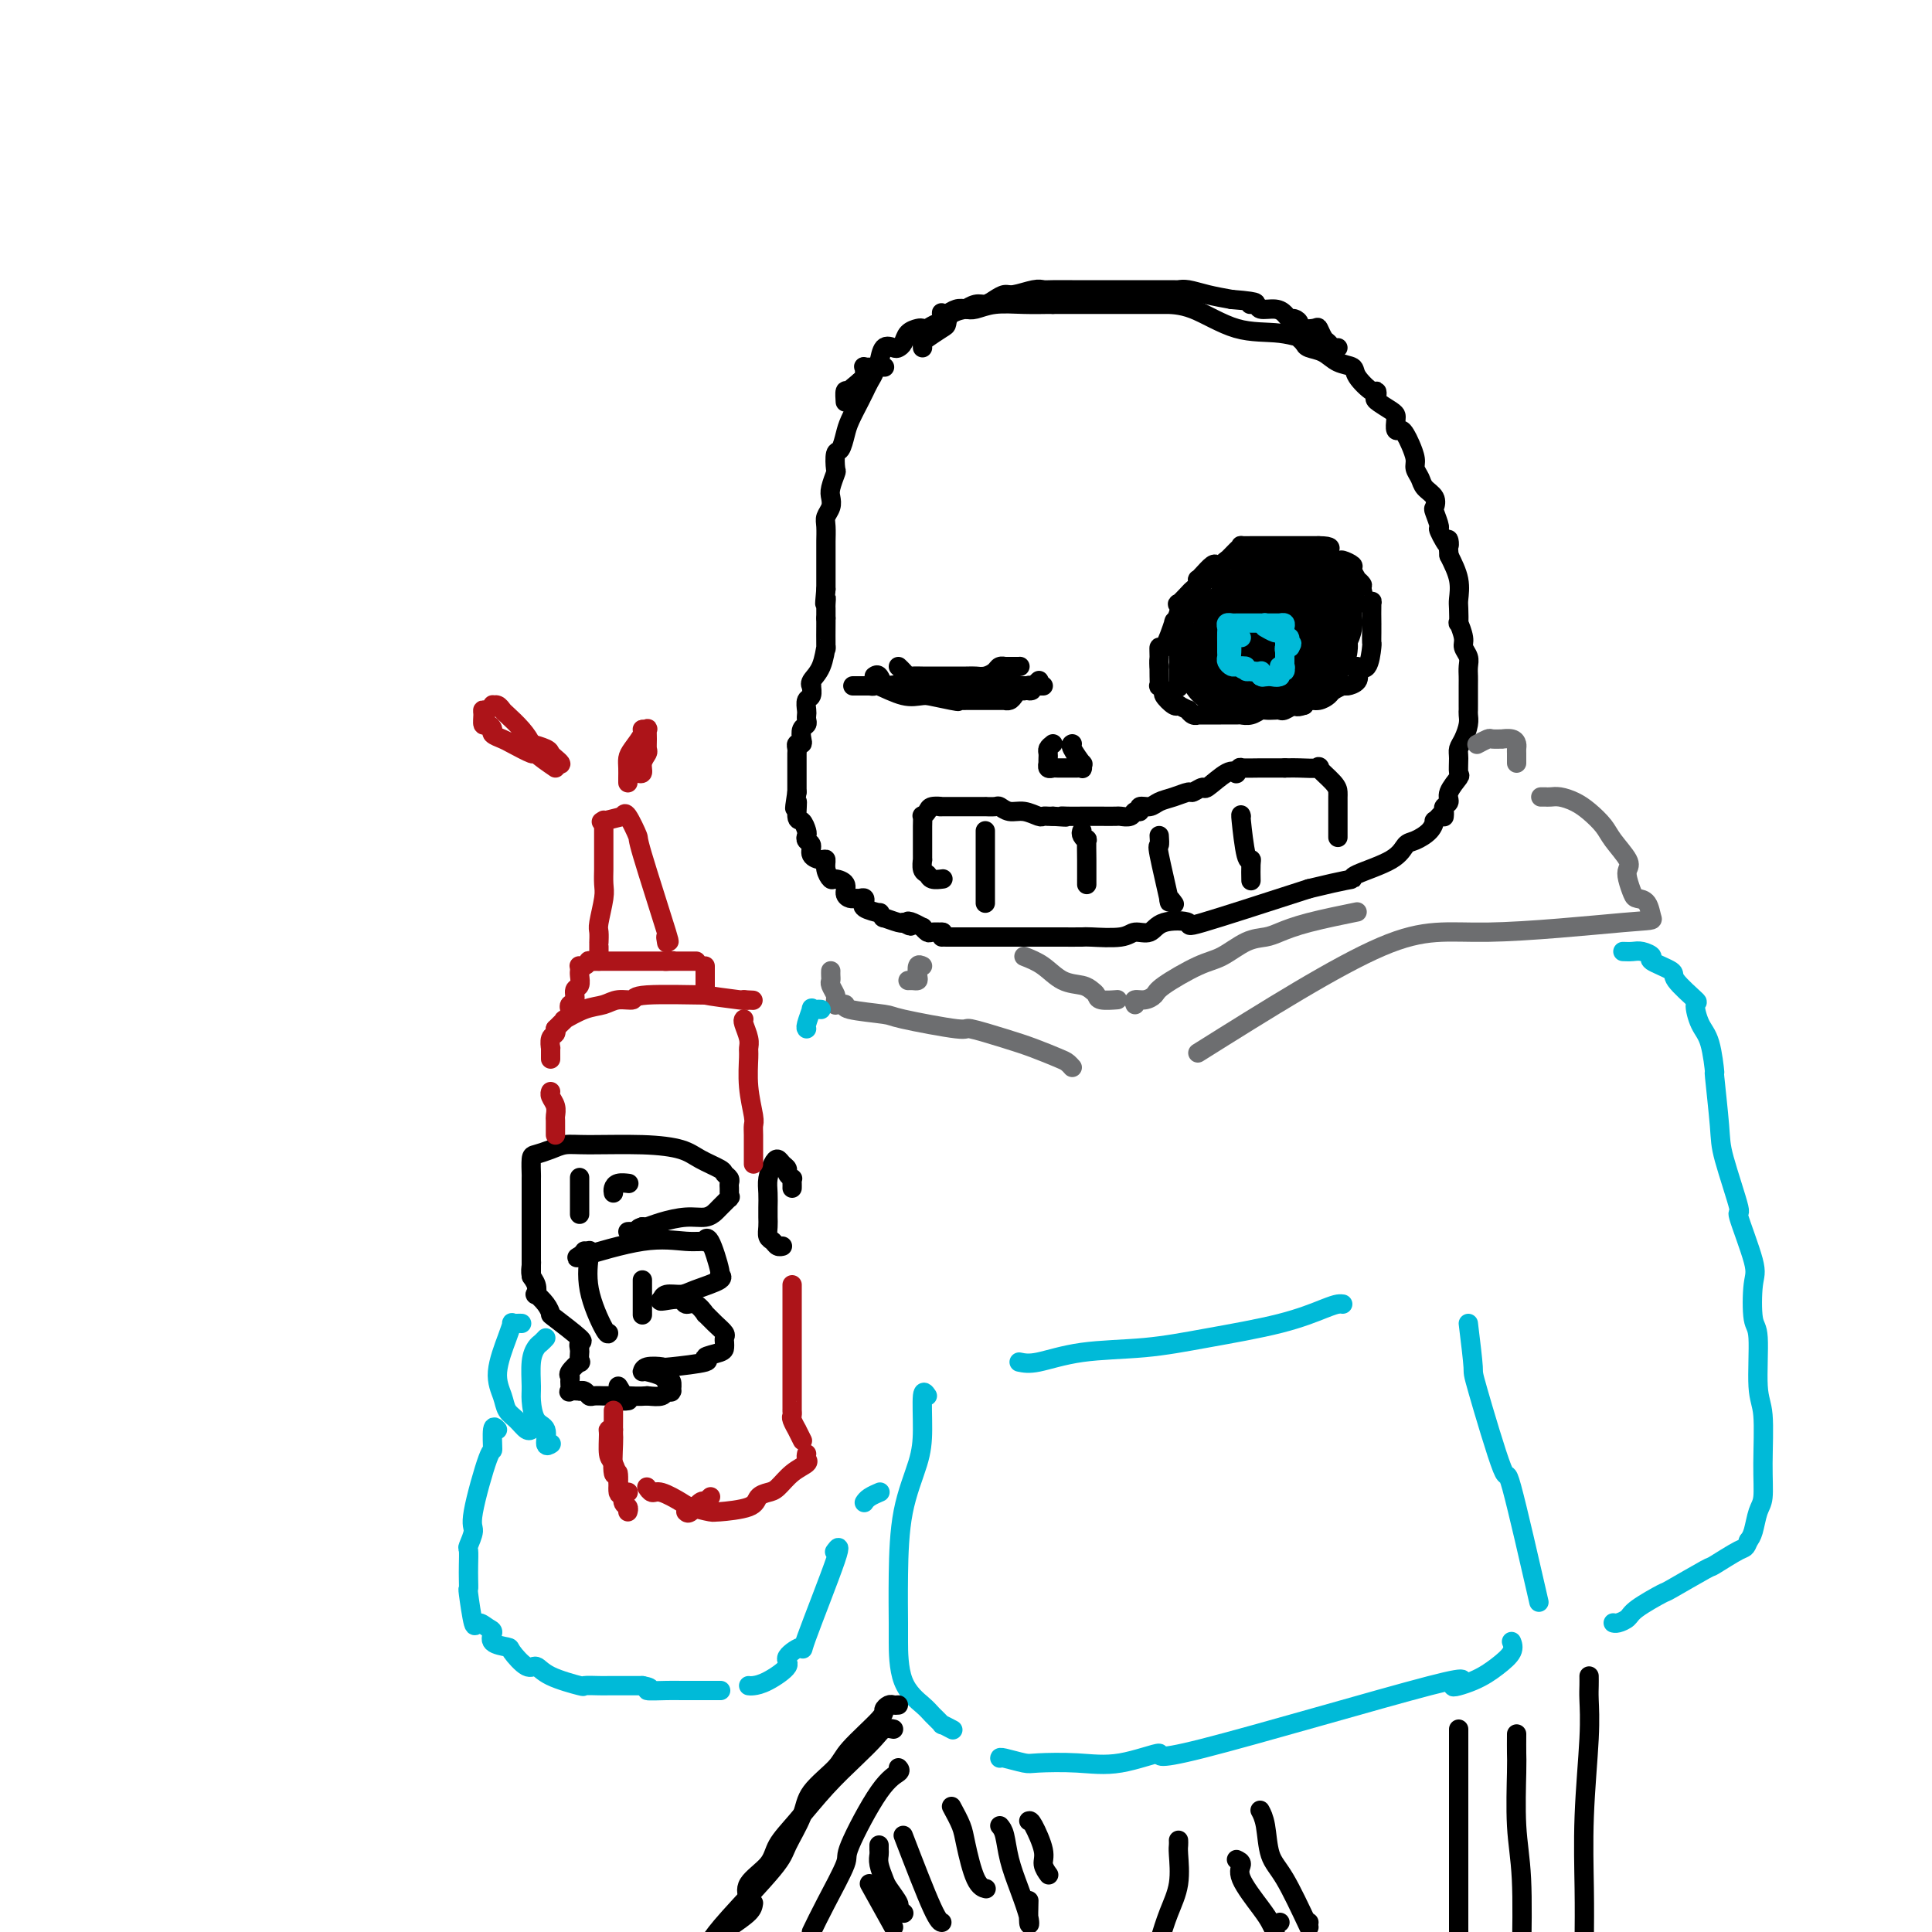 <svg viewBox='0 0 400 400' version='1.1' xmlns='http://www.w3.org/2000/svg' xmlns:xlink='http://www.w3.org/1999/xlink'><g fill='none' stroke='rgb(0,0,0)' stroke-width='4' stroke-linecap='round' stroke-linejoin='round'><path d='M183,76c0.122,0.001 0.244,0.003 0,0c-0.244,-0.003 -0.853,-0.009 -1,0c-0.147,0.009 0.167,0.035 0,0c-0.167,-0.035 -0.815,-0.130 -1,0c-0.185,0.130 0.092,0.484 0,1c-0.092,0.516 -0.553,1.195 -1,2c-0.447,0.805 -0.879,1.737 -1,2c-0.121,0.263 0.070,-0.143 0,0c-0.070,0.143 -0.401,0.834 -1,2c-0.599,1.166 -1.467,2.807 -2,4c-0.533,1.193 -0.730,1.939 -1,3c-0.270,1.061 -0.612,2.438 -1,3c-0.388,0.562 -0.822,0.311 -1,1c-0.178,0.689 -0.099,2.320 0,3c0.099,0.680 0.219,0.409 0,1c-0.219,0.591 -0.777,2.044 -1,3c-0.223,0.956 -0.112,1.416 0,2c0.112,0.584 0.226,1.293 0,2c-0.226,0.707 -0.793,1.412 -1,2c-0.207,0.588 -0.056,1.061 0,2c0.056,0.939 0.015,2.346 0,3c-0.015,0.654 -0.004,0.555 0,1c0.004,0.445 0.001,1.432 0,2c-0.001,0.568 -0.000,0.715 0,1c0.000,0.285 0.000,0.706 0,1c-0.000,0.294 -0.000,0.460 0,1c0.000,0.540 0.000,1.453 0,2c-0.000,0.547 -0.000,0.728 0,1c0.000,0.272 0.000,0.636 0,1'/><path d='M171,122c-0.464,4.892 -0.124,2.621 0,2c0.124,-0.621 0.033,0.408 0,1c-0.033,0.592 -0.009,0.746 0,1c0.009,0.254 0.002,0.607 0,1c-0.002,0.393 -0.001,0.827 0,1c0.001,0.173 0.000,0.087 0,0'/><path d='M171,128c-0.001,0.582 -0.002,1.163 0,1c0.002,-0.163 0.007,-1.071 0,0c-0.007,1.071 -0.026,4.119 0,5c0.026,0.881 0.098,-0.407 0,0c-0.098,0.407 -0.365,2.508 -1,4c-0.635,1.492 -1.638,2.373 -2,3c-0.362,0.627 -0.083,0.998 0,1c0.083,0.002 -0.030,-0.364 0,0c0.030,0.364 0.204,1.460 0,2c-0.204,0.540 -0.786,0.526 -1,1c-0.214,0.474 -0.061,1.435 0,2c0.061,0.565 0.030,0.732 0,1c-0.030,0.268 -0.060,0.636 0,1c0.060,0.364 0.208,0.724 0,1c-0.208,0.276 -0.774,0.469 -1,1c-0.226,0.531 -0.113,1.399 0,2c0.113,0.601 0.226,0.935 0,1c-0.226,0.065 -0.793,-0.138 -1,0c-0.207,0.138 -0.056,0.617 0,1c0.056,0.383 0.015,0.669 0,1c-0.015,0.331 -0.004,0.708 0,1c0.004,0.292 0.001,0.501 0,1c-0.001,0.499 -0.000,1.288 0,2c0.000,0.712 0.000,1.346 0,2c-0.000,0.654 -0.000,1.327 0,2'/><path d='M165,164c-0.916,5.849 -0.207,2.470 0,2c0.207,-0.470 -0.089,1.968 0,3c0.089,1.032 0.564,0.657 1,1c0.436,0.343 0.833,1.405 1,2c0.167,0.595 0.104,0.724 0,1c-0.104,0.276 -0.248,0.699 0,1c0.248,0.301 0.889,0.478 1,1c0.111,0.522 -0.307,1.387 0,2c0.307,0.613 1.338,0.973 2,1c0.662,0.027 0.956,-0.278 1,0c0.044,0.278 -0.161,1.139 0,2c0.161,0.861 0.687,1.723 1,2c0.313,0.277 0.413,-0.031 1,0c0.587,0.031 1.663,0.401 2,1c0.337,0.599 -0.063,1.427 0,2c0.063,0.573 0.591,0.889 1,1c0.409,0.111 0.699,0.015 1,0c0.301,-0.015 0.613,0.051 1,0c0.387,-0.051 0.847,-0.220 1,0c0.153,0.220 -0.003,0.828 0,1c0.003,0.172 0.163,-0.094 0,0c-0.163,0.094 -0.649,0.546 0,1c0.649,0.454 2.433,0.910 3,1c0.567,0.090 -0.083,-0.186 0,0c0.083,0.186 0.898,0.834 1,1c0.102,0.166 -0.509,-0.151 0,0c0.509,0.151 2.137,0.772 3,1c0.863,0.228 0.961,0.065 1,0c0.039,-0.065 0.020,-0.033 0,0'/><path d='M187,191c2.520,1.410 1.320,0.434 1,0c-0.320,-0.434 0.242,-0.327 1,0c0.758,0.327 1.713,0.872 2,1c0.287,0.128 -0.094,-0.162 0,0c0.094,0.162 0.664,0.775 1,1c0.336,0.225 0.436,0.060 1,0c0.564,-0.060 1.590,-0.017 2,0c0.410,0.017 0.205,0.009 0,0'/><path d='M195,193c0.001,0.423 0.001,0.845 0,1c-0.001,0.155 -0.005,0.041 0,0c0.005,-0.041 0.019,-0.011 1,0c0.981,0.011 2.930,0.003 4,0c1.070,-0.003 1.263,-0.001 2,0c0.737,0.001 2.019,0.000 3,0c0.981,-0.000 1.661,0.000 2,0c0.339,-0.000 0.338,-0.000 1,0c0.662,0.000 1.987,0.001 4,0c2.013,-0.001 4.712,-0.005 7,0c2.288,0.005 4.164,0.017 5,0c0.836,-0.017 0.633,-0.064 2,0c1.367,0.064 4.306,0.240 6,0c1.694,-0.240 2.144,-0.896 3,-1c0.856,-0.104 2.119,0.345 3,0c0.881,-0.345 1.380,-1.484 3,-2c1.620,-0.516 4.359,-0.408 5,0c0.641,0.408 -0.817,1.117 3,0c3.817,-1.117 12.908,-4.058 22,-7'/><path d='M271,184c8.113,-1.976 8.897,-1.915 9,-2c0.103,-0.085 -0.474,-0.315 1,-1c1.474,-0.685 4.998,-1.823 7,-3c2.002,-1.177 2.483,-2.391 3,-3c0.517,-0.609 1.070,-0.612 2,-1c0.930,-0.388 2.235,-1.162 3,-2c0.765,-0.838 0.988,-1.740 1,-2c0.012,-0.260 -0.189,0.122 0,0c0.189,-0.122 0.768,-0.749 1,-1c0.232,-0.251 0.116,-0.125 0,0'/><path d='M299,169c-0.009,0.088 -0.019,0.177 0,0c0.019,-0.177 0.065,-0.619 0,-1c-0.065,-0.381 -0.242,-0.702 0,-1c0.242,-0.298 0.902,-0.573 1,-1c0.098,-0.427 -0.367,-1.007 0,-2c0.367,-0.993 1.565,-2.401 2,-3c0.435,-0.599 0.106,-0.391 0,-1c-0.106,-0.609 0.010,-2.037 0,-3c-0.010,-0.963 -0.146,-1.463 0,-2c0.146,-0.537 0.575,-1.111 1,-2c0.425,-0.889 0.846,-2.094 1,-3c0.154,-0.906 0.041,-1.513 0,-2c-0.041,-0.487 -0.011,-0.854 0,-1c0.011,-0.146 0.004,-0.069 0,-1c-0.004,-0.931 -0.005,-2.869 0,-4c0.005,-1.131 0.016,-1.456 0,-2c-0.016,-0.544 -0.061,-1.307 0,-2c0.061,-0.693 0.226,-1.318 0,-2c-0.226,-0.682 -0.845,-1.422 -1,-2c-0.155,-0.578 0.154,-0.993 0,-2c-0.154,-1.007 -0.772,-2.607 -1,-3c-0.228,-0.393 -0.067,0.419 0,0c0.067,-0.419 0.038,-2.071 0,-3c-0.038,-0.929 -0.087,-1.135 0,-2c0.087,-0.865 0.311,-2.390 0,-4c-0.311,-1.610 -1.155,-3.305 -2,-5'/><path d='M300,115c-0.493,-5.689 0.274,-2.413 0,-2c-0.274,0.413 -1.588,-2.039 -2,-3c-0.412,-0.961 0.079,-0.431 0,-1c-0.079,-0.569 -0.728,-2.235 -1,-3c-0.272,-0.765 -0.168,-0.628 0,-1c0.168,-0.372 0.400,-1.253 0,-2c-0.400,-0.747 -1.431,-1.358 -2,-2c-0.569,-0.642 -0.677,-1.313 -1,-2c-0.323,-0.687 -0.860,-1.390 -1,-2c-0.140,-0.610 0.116,-1.128 0,-2c-0.116,-0.872 -0.606,-2.097 -1,-3c-0.394,-0.903 -0.694,-1.485 -1,-2c-0.306,-0.515 -0.619,-0.963 -1,-1c-0.381,-0.037 -0.831,0.337 -1,0c-0.169,-0.337 -0.056,-1.385 0,-2c0.056,-0.615 0.054,-0.796 0,-1c-0.054,-0.204 -0.159,-0.430 -1,-1c-0.841,-0.570 -2.418,-1.483 -3,-2c-0.582,-0.517 -0.167,-0.639 0,-1c0.167,-0.361 0.088,-0.960 0,-1c-0.088,-0.040 -0.186,0.480 -1,0c-0.814,-0.480 -2.344,-1.960 -3,-3c-0.656,-1.040 -0.438,-1.641 -1,-2c-0.562,-0.359 -1.903,-0.478 -3,-1c-1.097,-0.522 -1.949,-1.448 -3,-2c-1.051,-0.552 -2.300,-0.729 -3,-1c-0.700,-0.271 -0.850,-0.635 -1,-1'/><path d='M270,71c-2.749,-2.486 -0.123,-1.202 0,-1c0.123,0.202 -2.257,-0.678 -5,-1c-2.743,-0.322 -5.849,-0.086 -9,-1c-3.151,-0.914 -6.346,-2.977 -9,-4c-2.654,-1.023 -4.769,-1.006 -6,-1c-1.231,0.006 -1.580,0.002 -2,0c-0.420,-0.002 -0.910,-0.000 -1,0c-0.090,0.000 0.222,0.000 -1,0c-1.222,-0.000 -3.977,-0.000 -6,0c-2.023,0.000 -3.316,0.000 -4,0c-0.684,-0.000 -0.761,-0.000 -2,0c-1.239,0.000 -3.640,0.000 -5,0c-1.360,-0.000 -1.680,-0.000 -2,0'/><path d='M218,63c-3.844,0.001 -1.954,0.004 -1,0c0.954,-0.004 0.971,-0.015 0,0c-0.971,0.015 -2.931,0.056 -5,0c-2.069,-0.056 -4.245,-0.207 -6,0c-1.755,0.207 -3.087,0.774 -4,1c-0.913,0.226 -1.408,0.111 -2,0c-0.592,-0.111 -1.283,-0.218 -2,0c-0.717,0.218 -1.462,0.761 -2,1c-0.538,0.239 -0.869,0.173 -1,0c-0.131,-0.173 -0.063,-0.453 0,0c0.063,0.453 0.120,1.637 0,2c-0.120,0.363 -0.417,-0.097 -1,0c-0.583,0.097 -1.451,0.751 -2,1c-0.549,0.249 -0.777,0.095 -1,0c-0.223,-0.095 -0.440,-0.130 -1,0c-0.560,0.130 -1.463,0.424 -2,1c-0.537,0.576 -0.707,1.433 -1,2c-0.293,0.567 -0.707,0.846 -1,1c-0.293,0.154 -0.464,0.185 -1,0c-0.536,-0.185 -1.436,-0.586 -2,0c-0.564,0.586 -0.792,2.160 -1,3c-0.208,0.840 -0.395,0.946 -1,1c-0.605,0.054 -1.629,0.056 -2,0c-0.371,-0.056 -0.089,-0.170 0,0c0.089,0.170 -0.014,0.623 0,1c0.014,0.377 0.147,0.679 0,1c-0.147,0.321 -0.573,0.660 -1,1'/><path d='M178,79c-2.812,2.323 -1.342,1.131 -1,1c0.342,-0.131 -0.444,0.800 -1,1c-0.556,0.200 -0.880,-0.331 -1,0c-0.120,0.331 -0.034,1.523 0,2c0.034,0.477 0.017,0.238 0,0'/><path d='M191,72c-0.030,-0.366 -0.060,-0.731 0,-1c0.060,-0.269 0.210,-0.440 1,-1c0.790,-0.560 2.220,-1.508 3,-2c0.780,-0.492 0.908,-0.528 1,-1c0.092,-0.472 0.146,-1.380 1,-2c0.854,-0.620 2.508,-0.954 3,-1c0.492,-0.046 -0.177,0.194 0,0c0.177,-0.194 1.200,-0.821 2,-1c0.800,-0.179 1.376,0.092 2,0c0.624,-0.092 1.294,-0.546 2,-1c0.706,-0.454 1.447,-0.906 2,-1c0.553,-0.094 0.920,0.171 2,0c1.080,-0.171 2.875,-0.778 4,-1c1.125,-0.222 1.579,-0.060 2,0c0.421,0.060 0.809,0.016 2,0c1.191,-0.016 3.185,-0.004 4,0c0.815,0.004 0.452,0.001 1,0c0.548,-0.001 2.006,-0.000 3,0c0.994,0.000 1.523,0.000 3,0c1.477,-0.000 3.901,0.000 6,0c2.099,-0.000 3.873,-0.001 5,0c1.127,0.001 1.605,0.003 2,0c0.395,-0.003 0.705,-0.012 1,0c0.295,0.012 0.574,0.044 1,0c0.426,-0.044 0.999,-0.166 2,0c1.001,0.166 2.429,0.619 4,1c1.571,0.381 3.286,0.691 5,1'/><path d='M255,62c7.193,0.553 4.677,0.935 4,1c-0.677,0.065 0.487,-0.189 1,0c0.513,0.189 0.375,0.820 1,1c0.625,0.180 2.014,-0.093 3,0c0.986,0.093 1.568,0.550 2,1c0.432,0.450 0.715,0.892 1,1c0.285,0.108 0.573,-0.116 1,0c0.427,0.116 0.993,0.574 1,1c0.007,0.426 -0.545,0.821 0,1c0.545,0.179 2.187,0.143 3,0c0.813,-0.143 0.796,-0.392 1,0c0.204,0.392 0.629,1.426 1,2c0.371,0.574 0.688,0.690 1,1c0.312,0.310 0.620,0.815 1,1c0.380,0.185 0.833,0.050 1,0c0.167,-0.050 0.048,-0.014 0,0c-0.048,0.014 -0.024,0.007 0,0'/><path d='M186,138c0.327,0.309 0.653,0.619 1,1c0.347,0.381 0.713,0.834 1,1c0.287,0.166 0.494,0.044 1,0c0.506,-0.044 1.312,-0.012 2,0c0.688,0.012 1.258,0.003 2,0c0.742,-0.003 1.654,-0.000 2,0c0.346,0.000 0.124,-0.003 1,0c0.876,0.003 2.850,0.011 4,0c1.150,-0.011 1.475,-0.041 2,0c0.525,0.041 1.249,0.155 2,0c0.751,-0.155 1.528,-0.577 2,-1c0.472,-0.423 0.638,-0.845 1,-1c0.362,-0.155 0.922,-0.042 1,0c0.078,0.042 -0.324,0.012 0,0c0.324,-0.012 1.373,-0.006 2,0c0.627,0.006 0.832,0.012 1,0c0.168,-0.012 0.300,-0.042 0,0c-0.300,0.042 -1.031,0.155 -2,1c-0.969,0.845 -2.177,2.422 -4,3c-1.823,0.578 -4.260,0.156 -5,0c-0.740,-0.156 0.217,-0.044 -1,0c-1.217,0.044 -4.609,0.022 -8,0'/><path d='M191,142c-2.288,0.000 -1.009,0.000 -1,0c0.009,0.000 -1.251,0.000 -2,0c-0.749,-0.000 -0.985,0.000 -1,0c-0.015,0.000 0.192,0.000 0,0c-0.192,0.000 -0.782,0.000 -1,0c-0.218,0.000 -0.062,0.000 0,0c0.062,0.000 0.031,0.000 0,0'/><path d='M244,142c0.000,0.303 0.000,0.607 0,0c-0.000,-0.607 -0.001,-2.124 0,-3c0.001,-0.876 0.003,-1.110 0,-1c-0.003,0.110 -0.012,0.563 0,0c0.012,-0.563 0.045,-2.143 0,-3c-0.045,-0.857 -0.167,-0.992 0,-2c0.167,-1.008 0.622,-2.890 1,-4c0.378,-1.110 0.678,-1.450 1,-2c0.322,-0.550 0.667,-1.312 1,-2c0.333,-0.688 0.653,-1.302 1,-2c0.347,-0.698 0.722,-1.482 1,-2c0.278,-0.518 0.459,-0.772 1,-1c0.541,-0.228 1.441,-0.429 2,-1c0.559,-0.571 0.775,-1.512 1,-2c0.225,-0.488 0.458,-0.523 1,-1c0.542,-0.477 1.392,-1.396 2,-2c0.608,-0.604 0.973,-0.894 1,-1c0.027,-0.106 -0.283,-0.028 0,0c0.283,0.028 1.160,0.008 2,0c0.840,-0.008 1.643,-0.002 2,0c0.357,0.002 0.267,0.001 1,0c0.733,-0.001 2.290,-0.000 3,0c0.710,0.000 0.572,0.000 1,0c0.428,-0.000 1.420,-0.000 2,0c0.580,0.000 0.747,0.000 1,0c0.253,-0.000 0.593,-0.000 1,0c0.407,0.000 0.882,0.000 1,0c0.118,-0.000 -0.122,-0.000 0,0c0.122,0.000 0.606,0.000 1,0c0.394,-0.000 0.697,-0.000 1,0'/><path d='M273,113c3.113,0.028 2.397,0.599 2,1c-0.397,0.401 -0.475,0.631 0,1c0.475,0.369 1.505,0.877 2,1c0.495,0.123 0.457,-0.140 1,0c0.543,0.140 1.666,0.682 2,1c0.334,0.318 -0.121,0.412 0,1c0.121,0.588 0.820,1.671 1,2c0.180,0.329 -0.158,-0.097 0,0c0.158,0.097 0.813,0.715 1,1c0.187,0.285 -0.093,0.235 0,1c0.093,0.765 0.561,2.343 1,3c0.439,0.657 0.850,0.392 1,0c0.150,-0.392 0.040,-0.910 0,0c-0.040,0.910 -0.010,3.249 0,4c0.010,0.751 0.001,-0.085 0,0c-0.001,0.085 0.006,1.090 0,2c-0.006,0.910 -0.027,1.724 0,2c0.027,0.276 0.100,0.014 0,1c-0.100,0.986 -0.374,3.221 -1,4c-0.626,0.779 -1.606,0.103 -2,0c-0.394,-0.103 -0.204,0.368 0,1c0.204,0.632 0.420,1.426 0,2c-0.420,0.574 -1.477,0.928 -2,1c-0.523,0.072 -0.511,-0.139 -1,0c-0.489,0.139 -1.479,0.628 -2,1c-0.521,0.372 -0.573,0.625 -1,1c-0.427,0.375 -1.230,0.870 -2,1c-0.770,0.130 -1.506,-0.106 -2,0c-0.494,0.106 -0.747,0.553 -1,1'/><path d='M270,146c-2.047,0.713 -1.666,-0.005 -2,0c-0.334,0.005 -1.384,0.732 -2,1c-0.616,0.268 -0.798,0.075 -1,0c-0.202,-0.075 -0.426,-0.034 -1,0c-0.574,0.034 -1.499,0.062 -2,0c-0.501,-0.062 -0.576,-0.213 -1,0c-0.424,0.213 -1.195,0.789 -2,1c-0.805,0.211 -1.644,0.057 -2,0c-0.356,-0.057 -0.230,-0.015 -1,0c-0.770,0.015 -2.434,0.004 -3,0c-0.566,-0.004 -0.032,-0.001 0,0c0.032,0.001 -0.439,0.001 -1,0c-0.561,-0.001 -1.212,-0.004 -2,0c-0.788,0.004 -1.712,0.016 -2,0c-0.288,-0.016 0.059,-0.061 0,0c-0.059,0.061 -0.524,0.227 -1,0c-0.476,-0.227 -0.964,-0.846 -1,-1c-0.036,-0.154 0.381,0.157 0,0c-0.381,-0.157 -1.560,-0.781 -2,-1c-0.440,-0.219 -0.141,-0.033 0,0c0.141,0.033 0.125,-0.086 0,0c-0.125,0.086 -0.359,0.378 -1,0c-0.641,-0.378 -1.688,-1.427 -2,-2c-0.312,-0.573 0.113,-0.669 0,-1c-0.113,-0.331 -0.762,-0.898 -1,-1c-0.238,-0.102 -0.064,0.261 0,0c0.064,-0.261 0.017,-1.147 0,-2c-0.017,-0.853 -0.005,-1.672 0,-2c0.005,-0.328 0.002,-0.164 0,0'/><path d='M240,138c-0.147,-1.238 -0.016,-1.332 0,-2c0.016,-0.668 -0.083,-1.911 0,-2c0.083,-0.089 0.348,0.977 1,0c0.652,-0.977 1.689,-3.997 2,-5c0.311,-1.003 -0.106,0.012 0,0c0.106,-0.012 0.735,-1.050 1,-2c0.265,-0.950 0.166,-1.812 0,-2c-0.166,-0.188 -0.398,0.300 0,0c0.398,-0.300 1.427,-1.386 2,-2c0.573,-0.614 0.691,-0.755 1,-1c0.309,-0.245 0.807,-0.595 1,-1c0.193,-0.405 0.079,-0.865 0,-1c-0.079,-0.135 -0.123,0.056 0,0c0.123,-0.056 0.413,-0.359 1,-1c0.587,-0.641 1.470,-1.622 2,-2c0.530,-0.378 0.706,-0.154 1,0c0.294,0.154 0.706,0.237 1,0c0.294,-0.237 0.469,-0.796 1,-1c0.531,-0.204 1.418,-0.054 2,0c0.582,0.054 0.860,0.011 1,0c0.140,-0.011 0.143,0.011 0,0c-0.143,-0.011 -0.430,-0.054 0,0c0.430,0.054 1.577,0.207 2,0c0.423,-0.207 0.121,-0.773 0,-1c-0.121,-0.227 -0.060,-0.113 0,0'/></g>
<g fill='none' stroke='rgb(0,0,0)' stroke-width='20' stroke-linecap='round' stroke-linejoin='round'><path d='M262,129c-0.458,-0.006 -0.915,-0.013 -1,0c-0.085,0.013 0.203,0.045 0,0c-0.203,-0.045 -0.895,-0.167 -1,0c-0.105,0.167 0.378,0.623 0,1c-0.378,0.377 -1.617,0.675 -2,1c-0.383,0.325 0.090,0.679 0,1c-0.090,0.321 -0.742,0.611 -1,1c-0.258,0.389 -0.121,0.878 0,1c0.121,0.122 0.224,-0.121 0,0c-0.224,0.121 -0.777,0.607 -1,1c-0.223,0.393 -0.117,0.694 0,1c0.117,0.306 0.244,0.618 0,1c-0.244,0.382 -0.861,0.834 -1,1c-0.139,0.166 0.199,0.044 0,0c-0.199,-0.044 -0.933,-0.012 -1,0c-0.067,0.012 0.535,0.003 1,0c0.465,-0.003 0.792,0.000 1,0c0.208,-0.000 0.297,-0.003 1,0c0.703,0.003 2.020,0.012 3,0c0.980,-0.012 1.622,-0.045 2,0c0.378,0.045 0.493,0.167 1,0c0.507,-0.167 1.406,-0.622 2,-1c0.594,-0.378 0.884,-0.679 1,-1c0.116,-0.321 0.058,-0.660 0,-1'/><path d='M266,135c1.746,-0.249 1.113,0.130 1,0c-0.113,-0.130 0.296,-0.769 1,-1c0.704,-0.231 1.704,-0.053 2,0c0.296,0.053 -0.113,-0.018 0,0c0.113,0.018 0.748,0.125 1,0c0.252,-0.125 0.120,-0.481 0,-1c-0.120,-0.519 -0.228,-1.200 0,-2c0.228,-0.800 0.793,-1.720 1,-2c0.207,-0.280 0.055,0.079 0,0c-0.055,-0.079 -0.015,-0.596 0,-1c0.015,-0.404 0.005,-0.696 0,-1c-0.005,-0.304 -0.005,-0.621 0,-1c0.005,-0.379 0.016,-0.819 0,-1c-0.016,-0.181 -0.060,-0.101 0,0c0.060,0.101 0.223,0.223 0,0c-0.223,-0.223 -0.832,-0.792 -1,-1c-0.168,-0.208 0.106,-0.056 0,0c-0.106,0.056 -0.592,0.015 -1,0c-0.408,-0.015 -0.737,-0.005 -1,0c-0.263,0.005 -0.461,0.005 -1,0c-0.539,-0.005 -1.418,-0.015 -2,0c-0.582,0.015 -0.867,0.056 -1,0c-0.133,-0.056 -0.113,-0.207 0,0c0.113,0.207 0.318,0.774 0,1c-0.318,0.226 -1.159,0.113 -2,0'/><path d='M263,125c-1.636,0.013 -1.226,0.045 -1,0c0.226,-0.045 0.268,-0.166 0,0c-0.268,0.166 -0.846,0.619 -1,1c-0.154,0.381 0.118,0.688 0,1c-0.118,0.312 -0.624,0.627 -1,1c-0.376,0.373 -0.623,0.802 -1,1c-0.377,0.198 -0.885,0.165 -1,0c-0.115,-0.165 0.161,-0.461 0,0c-0.161,0.461 -0.760,1.678 -1,2c-0.240,0.322 -0.121,-0.250 0,0c0.121,0.250 0.243,1.324 0,2c-0.243,0.676 -0.850,0.956 -1,1c-0.150,0.044 0.159,-0.146 0,0c-0.159,0.146 -0.784,0.628 -1,1c-0.216,0.372 -0.022,0.636 0,1c0.022,0.364 -0.128,0.830 0,1c0.128,0.170 0.535,0.046 1,0c0.465,-0.046 0.988,-0.012 1,0c0.012,0.012 -0.486,0.003 0,0c0.486,-0.003 1.955,-0.001 3,0c1.045,0.001 1.666,0.000 2,0c0.334,-0.000 0.381,-0.000 1,0c0.619,0.000 1.809,0.000 3,0'/><path d='M266,137c1.884,0.000 1.093,0.000 1,0c-0.093,0.000 0.514,0.000 1,0c0.486,0.000 0.853,0.000 1,0c0.147,0.000 0.073,0.000 0,0'/></g>
<g fill='none' stroke='rgb(0,0,0)' stroke-width='4' stroke-linecap='round' stroke-linejoin='round'><path d='M181,140c0.324,-0.224 0.649,-0.448 1,0c0.351,0.448 0.729,1.568 1,2c0.271,0.432 0.435,0.176 1,0c0.565,-0.176 1.530,-0.271 2,0c0.470,0.271 0.444,0.910 0,1c-0.444,0.090 -1.306,-0.368 1,0c2.306,0.368 7.780,1.563 10,2c2.220,0.437 1.184,0.117 1,0c-0.184,-0.117 0.483,-0.031 1,0c0.517,0.031 0.884,0.008 1,0c0.116,-0.008 -0.020,-0.002 0,0c0.020,0.002 0.195,0.001 1,0c0.805,-0.001 2.239,-0.000 3,0c0.761,0.000 0.848,0.001 1,0c0.152,-0.001 0.369,-0.003 1,0c0.631,0.003 1.675,0.011 2,0c0.325,-0.011 -0.067,-0.042 0,0c0.067,0.042 0.595,0.155 1,0c0.405,-0.155 0.686,-0.580 1,-1c0.314,-0.420 0.661,-0.834 1,-1c0.339,-0.166 0.669,-0.083 1,0'/><path d='M212,143c2.548,-0.249 1.419,0.129 1,0c-0.419,-0.129 -0.127,-0.766 0,-1c0.127,-0.234 0.090,-0.066 0,0c-0.090,0.066 -0.234,0.032 0,0c0.234,-0.032 0.846,-0.060 1,0c0.154,0.060 -0.151,0.208 0,0c0.151,-0.208 0.757,-0.774 1,-1c0.243,-0.226 0.121,-0.113 0,0'/><path d='M216,142c-0.334,0.000 -0.667,0.000 -1,0c-0.333,-0.000 -0.665,-0.000 -1,0c-0.335,0.000 -0.672,0.000 -1,0c-0.328,-0.000 -0.648,-0.001 -1,0c-0.352,0.001 -0.737,0.004 -1,0c-0.263,-0.004 -0.402,-0.016 -1,0c-0.598,0.016 -1.653,0.061 -2,0c-0.347,-0.061 0.013,-0.226 0,0c-0.013,0.226 -0.398,0.845 -1,1c-0.602,0.155 -1.419,-0.155 -2,0c-0.581,0.155 -0.925,0.774 -1,1c-0.075,0.226 0.120,0.061 0,0c-0.120,-0.061 -0.555,-0.016 -1,0c-0.445,0.016 -0.898,0.004 -2,0c-1.102,-0.004 -2.852,0.001 -4,0c-1.148,-0.001 -1.695,-0.008 -2,0c-0.305,0.008 -0.368,0.030 -1,0c-0.632,-0.030 -1.832,-0.113 -3,0c-1.168,0.113 -2.303,0.422 -4,0c-1.697,-0.422 -3.957,-1.575 -5,-2c-1.043,-0.425 -0.869,-0.121 -1,0c-0.131,0.121 -0.565,0.061 -1,0'/><path d='M180,142c-6.000,0.000 -3.000,0.000 0,0'/><path d='M208,142c-0.374,0.000 -0.749,0.000 -1,0c-0.251,0.000 -0.379,0.000 -1,0c-0.621,0.000 -1.733,0.000 -2,0c-0.267,-0.000 0.313,0.000 0,0c-0.313,0.000 -1.518,-0.000 -2,0c-0.482,0.000 -0.241,0.000 0,0'/><path d='M195,182c0.204,-0.027 0.409,-0.054 0,0c-0.409,0.054 -1.430,0.188 -2,0c-0.570,-0.188 -0.689,-0.698 -1,-1c-0.311,-0.302 -0.815,-0.394 -1,-1c-0.185,-0.606 -0.049,-1.724 0,-2c0.049,-0.276 0.013,0.291 0,0c-0.013,-0.291 -0.004,-1.439 0,-2c0.004,-0.561 0.001,-0.536 0,-1c-0.001,-0.464 -0.001,-1.416 0,-2c0.001,-0.584 0.004,-0.800 0,-1c-0.004,-0.200 -0.014,-0.383 0,-1c0.014,-0.617 0.051,-1.668 0,-2c-0.051,-0.332 -0.190,0.055 0,0c0.190,-0.055 0.711,-0.551 1,-1c0.289,-0.449 0.347,-0.852 1,-1c0.653,-0.148 1.899,-0.040 2,0c0.101,0.040 -0.945,0.011 0,0c0.945,-0.011 3.882,-0.003 5,0c1.118,0.003 0.417,-0.000 1,0c0.583,0.000 2.449,0.004 3,0c0.551,-0.004 -0.212,-0.016 0,0c0.212,0.016 1.398,0.061 2,0c0.602,-0.061 0.619,-0.226 1,0c0.381,0.226 1.124,0.845 2,1c0.876,0.155 1.884,-0.155 3,0c1.116,0.155 2.340,0.773 3,1c0.660,0.227 0.755,0.061 1,0c0.245,-0.061 0.642,-0.017 1,0c0.358,0.017 0.679,0.009 1,0'/><path d='M218,169c4.301,0.309 2.553,0.083 2,0c-0.553,-0.083 0.087,-0.022 1,0c0.913,0.022 2.098,0.006 3,0c0.902,-0.006 1.522,-0.002 2,0c0.478,0.002 0.814,0.002 1,0c0.186,-0.002 0.220,-0.004 1,0c0.780,0.004 2.304,0.016 3,0c0.696,-0.016 0.563,-0.061 1,0c0.437,0.061 1.444,0.227 2,0c0.556,-0.227 0.662,-0.849 1,-1c0.338,-0.151 0.908,0.167 1,0c0.092,-0.167 -0.294,-0.819 0,-1c0.294,-0.181 1.268,0.111 2,0c0.732,-0.111 1.223,-0.623 2,-1c0.777,-0.377 1.841,-0.620 3,-1c1.159,-0.380 2.415,-0.898 3,-1c0.585,-0.102 0.501,0.211 1,0c0.499,-0.211 1.583,-0.945 2,-1c0.417,-0.055 0.169,0.570 1,0c0.831,-0.570 2.740,-2.335 4,-3c1.260,-0.665 1.869,-0.231 2,0c0.131,0.231 -0.217,0.258 0,0c0.217,-0.258 0.997,-0.801 1,-1c0.003,-0.199 -0.772,-0.053 0,0c0.772,0.053 3.093,0.014 4,0c0.907,-0.014 0.402,-0.004 1,0c0.598,0.004 2.299,0.002 4,0'/><path d='M266,159c1.817,-0.011 1.860,-0.039 3,0c1.140,0.039 3.377,0.143 4,0c0.623,-0.143 -0.369,-0.535 0,0c0.369,0.535 2.099,1.997 3,3c0.901,1.003 0.974,1.548 1,2c0.026,0.452 0.007,0.812 0,1c-0.007,0.188 -0.002,0.205 0,1c0.002,0.795 0.001,2.368 0,3c-0.001,0.632 -0.000,0.324 0,1c0.000,0.676 0.000,2.336 0,3c-0.000,0.664 -0.000,0.332 0,0'/><path d='M204,172c0.000,0.428 0.000,0.855 0,1c0.000,0.145 0.000,0.007 0,1c0.000,0.993 0.000,3.116 0,4c0.000,0.884 0.000,0.528 0,1c0.000,0.472 -0.000,1.773 0,3c0.000,1.227 -0.000,2.380 0,3c0.000,0.620 0.000,0.705 0,1c0.000,0.295 0.000,0.798 0,1c0.000,0.202 0.000,0.101 0,0'/><path d='M224,172c-0.113,0.286 -0.226,0.571 0,1c0.226,0.429 0.793,1.000 1,1c0.207,0.000 0.056,-0.571 0,0c-0.056,0.571 -0.015,2.283 0,4c0.015,1.717 0.004,3.440 0,4c-0.004,0.560 -0.001,-0.041 0,0c0.001,0.041 0.000,0.726 0,1c-0.000,0.274 -0.000,0.137 0,0'/><path d='M240,173c0.063,0.894 0.126,1.788 0,2c-0.126,0.212 -0.440,-0.258 0,2c0.440,2.258 1.633,7.244 2,9c0.367,1.756 -0.094,0.280 0,0c0.094,-0.280 0.741,0.634 1,1c0.259,0.366 0.129,0.183 0,0'/><path d='M257,169c-0.083,-0.341 -0.166,-0.683 0,1c0.166,1.683 0.580,5.390 1,7c0.420,1.610 0.844,1.122 1,1c0.156,-0.122 0.042,0.121 0,1c-0.042,0.879 -0.012,2.394 0,3c0.012,0.606 0.006,0.303 0,0'/><path d='M218,154c-0.423,0.331 -0.845,0.662 -1,1c-0.155,0.338 -0.042,0.683 0,1c0.042,0.317 0.015,0.607 0,1c-0.015,0.393 -0.017,0.890 0,1c0.017,0.110 0.054,-0.167 0,0c-0.054,0.167 -0.197,0.777 0,1c0.197,0.223 0.736,0.059 1,0c0.264,-0.059 0.253,-0.015 1,0c0.747,0.015 2.252,-0.001 3,0c0.748,0.001 0.738,0.017 1,0c0.262,-0.017 0.795,-0.067 1,0c0.205,0.067 0.083,0.253 0,0c-0.083,-0.253 -0.127,-0.943 0,-1c0.127,-0.057 0.426,0.521 0,0c-0.426,-0.521 -1.576,-2.140 -2,-3c-0.424,-0.860 -0.121,-0.960 0,-1c0.121,-0.040 0.061,-0.020 0,0'/></g>
<g fill='none' stroke='rgb(109,110,112)' stroke-width='4' stroke-linecap='round' stroke-linejoin='round'><path d='M212,198c1.345,0.529 2.690,1.059 4,2c1.310,0.941 2.587,2.294 4,3c1.413,0.706 2.964,0.763 4,1c1.036,0.237 1.557,0.652 2,1c0.443,0.348 0.810,0.629 1,1c0.190,0.371 0.205,0.831 1,1c0.795,0.169 2.370,0.048 3,0c0.630,-0.048 0.315,-0.024 0,0'/><path d='M235,208c-0.169,-0.445 -0.338,-0.889 0,-1c0.338,-0.111 1.184,0.113 2,0c0.816,-0.113 1.603,-0.563 2,-1c0.397,-0.437 0.403,-0.863 2,-2c1.597,-1.137 4.786,-2.987 7,-4c2.214,-1.013 3.454,-1.191 5,-2c1.546,-0.809 3.396,-2.249 5,-3c1.604,-0.751 2.960,-0.815 4,-1c1.040,-0.185 1.763,-0.493 3,-1c1.237,-0.507 2.987,-1.213 6,-2c3.013,-0.787 7.289,-1.653 9,-2c1.711,-0.347 0.855,-0.173 0,0'/><path d='M248,218c14.369,-9.017 28.738,-18.034 38,-22c9.262,-3.966 13.417,-2.880 22,-3c8.583,-0.120 21.593,-1.445 28,-2c6.407,-0.555 6.211,-0.340 6,-1c-0.211,-0.660 -0.435,-2.193 -1,-3c-0.565,-0.807 -1.469,-0.886 -2,-1c-0.531,-0.114 -0.688,-0.264 -1,-1c-0.312,-0.736 -0.779,-2.059 -1,-3c-0.221,-0.941 -0.198,-1.502 0,-2c0.198,-0.498 0.570,-0.935 0,-2c-0.570,-1.065 -2.082,-2.758 -3,-4c-0.918,-1.242 -1.244,-2.031 -2,-3c-0.756,-0.969 -1.944,-2.116 -3,-3c-1.056,-0.884 -1.981,-1.505 -3,-2c-1.019,-0.495 -2.133,-0.865 -3,-1c-0.867,-0.135 -1.486,-0.036 -2,0c-0.514,0.036 -0.921,0.010 -1,0c-0.079,-0.010 0.171,-0.003 0,0c-0.171,0.003 -0.763,0.001 -1,0c-0.237,-0.001 -0.118,-0.000 0,0'/><path d='M314,158c-0.001,-0.334 -0.002,-0.668 0,-1c0.002,-0.332 0.007,-0.663 0,-1c-0.007,-0.337 -0.024,-0.679 0,-1c0.024,-0.321 0.090,-0.622 0,-1c-0.090,-0.378 -0.338,-0.834 -1,-1c-0.662,-0.166 -1.740,-0.041 -2,0c-0.260,0.041 0.298,-0.003 0,0c-0.298,0.003 -1.451,0.052 -2,0c-0.549,-0.052 -0.494,-0.206 -1,0c-0.506,0.206 -1.573,0.773 -2,1c-0.427,0.227 -0.213,0.113 0,0'/><path d='M191,200c-0.417,-0.196 -0.833,-0.392 -1,0c-0.167,0.392 -0.083,1.373 0,2c0.083,0.627 0.167,0.900 0,1c-0.167,0.100 -0.583,0.027 -1,0c-0.417,-0.027 -0.833,-0.008 -1,0c-0.167,0.008 -0.083,0.004 0,0'/><path d='M172,201c-0.008,0.325 -0.016,0.650 0,1c0.016,0.350 0.057,0.724 0,1c-0.057,0.276 -0.212,0.452 0,1c0.212,0.548 0.791,1.468 1,2c0.209,0.532 0.046,0.678 0,1c-0.046,0.322 0.023,0.821 0,1c-0.023,0.179 -0.139,0.037 0,0c0.139,-0.037 0.531,0.030 1,0c0.469,-0.030 1.013,-0.158 1,0c-0.013,0.158 -0.584,0.601 1,1c1.584,0.399 5.322,0.754 7,1c1.678,0.246 1.297,0.383 4,1c2.703,0.617 8.489,1.713 11,2c2.511,0.287 1.747,-0.236 3,0c1.253,0.236 4.521,1.230 7,2c2.479,0.770 4.167,1.317 6,2c1.833,0.683 3.811,1.503 5,2c1.189,0.497 1.589,0.672 2,1c0.411,0.328 0.832,0.808 1,1c0.168,0.192 0.084,0.096 0,0'/></g>
<g fill='none' stroke='rgb(0,0,0)' stroke-width='4' stroke-linecap='round' stroke-linejoin='round'><path d='M110,264c-0.000,0.248 -0.000,0.495 0,0c0.000,-0.495 0.000,-1.734 0,-3c-0.000,-1.266 -0.000,-2.561 0,-3c0.000,-0.439 0.000,-0.024 0,-1c-0.000,-0.976 -0.000,-3.344 0,-5c0.000,-1.656 0.001,-2.601 0,-4c-0.001,-1.399 -0.005,-3.253 0,-4c0.005,-0.747 0.021,-0.386 0,-1c-0.021,-0.614 -0.077,-2.203 0,-3c0.077,-0.797 0.286,-0.803 1,-1c0.714,-0.197 1.934,-0.587 3,-1c1.066,-0.413 1.978,-0.851 3,-1c1.022,-0.149 2.155,-0.009 5,0c2.845,0.009 7.402,-0.114 11,0c3.598,0.114 6.236,0.464 8,1c1.764,0.536 2.655,1.257 4,2c1.345,0.743 3.145,1.509 4,2c0.855,0.491 0.765,0.709 1,1c0.235,0.291 0.795,0.656 1,1c0.205,0.344 0.054,0.667 0,1c-0.054,0.333 -0.013,0.676 0,1c0.013,0.324 -0.003,0.630 0,1c0.003,0.370 0.027,0.806 0,1c-0.027,0.194 -0.103,0.147 0,0c0.103,-0.147 0.385,-0.394 0,0c-0.385,0.394 -1.436,1.429 -2,2c-0.564,0.571 -0.641,0.679 -1,1c-0.359,0.321 -0.999,0.857 -2,1c-1.001,0.143 -2.361,-0.106 -4,0c-1.639,0.106 -3.557,0.567 -5,1c-1.443,0.433 -2.412,0.838 -3,1c-0.588,0.162 -0.794,0.081 -1,0'/><path d='M133,254c-1.906,0.536 -0.171,0.876 0,1c0.171,0.124 -1.223,0.033 -2,0c-0.777,-0.033 -0.936,-0.010 -1,0c-0.064,0.010 -0.032,0.005 0,0'/><path d='M121,259c-0.236,0.331 -0.472,0.663 -1,1c-0.528,0.337 -1.347,0.680 1,0c2.347,-0.680 7.860,-2.384 12,-3c4.140,-0.616 6.907,-0.143 9,0c2.093,0.143 3.512,-0.043 4,0c0.488,0.043 0.044,0.315 0,0c-0.044,-0.315 0.311,-1.216 1,0c0.689,1.216 1.710,4.550 2,6c0.290,1.450 -0.153,1.014 0,1c0.153,-0.014 0.903,0.392 0,1c-0.903,0.608 -3.457,1.417 -5,2c-1.543,0.583 -2.073,0.940 -3,1c-0.927,0.060 -2.249,-0.176 -3,0c-0.751,0.176 -0.929,0.765 -1,1c-0.071,0.235 -0.036,0.118 0,0'/><path d='M137,269c-1.275,0.858 1.538,0.004 3,0c1.462,-0.004 1.574,0.842 2,1c0.426,0.158 1.165,-0.371 2,0c0.835,0.371 1.765,1.644 2,2c0.235,0.356 -0.224,-0.203 0,0c0.224,0.203 1.132,1.168 2,2c0.868,0.832 1.696,1.532 2,2c0.304,0.468 0.082,0.703 0,1c-0.082,0.297 -0.026,0.657 0,1c0.026,0.343 0.020,0.670 0,1c-0.020,0.330 -0.055,0.663 -1,1c-0.945,0.337 -2.799,0.678 -3,1c-0.201,0.322 1.253,0.626 0,1c-1.253,0.374 -5.212,0.818 -7,1c-1.788,0.182 -1.406,0.101 -2,0c-0.594,-0.101 -2.163,-0.220 -3,0c-0.837,0.220 -0.943,0.781 -1,1c-0.057,0.219 -0.064,0.095 0,0c0.064,-0.095 0.199,-0.161 1,0c0.801,0.161 2.267,0.551 3,1c0.733,0.449 0.733,0.958 1,1c0.267,0.042 0.800,-0.382 1,0c0.200,0.382 0.066,1.570 0,2c-0.066,0.430 -0.065,0.101 0,0c0.065,-0.101 0.193,0.024 0,0c-0.193,-0.024 -0.706,-0.199 -1,0c-0.294,0.199 -0.370,0.771 -1,1c-0.630,0.229 -1.815,0.114 -3,0'/><path d='M134,289c-1.627,0.155 -3.194,0.042 -4,0c-0.806,-0.042 -0.850,-0.011 -1,0c-0.150,0.011 -0.408,0.004 -1,0c-0.592,-0.004 -1.520,-0.005 -2,0c-0.480,0.005 -0.511,0.015 -1,0c-0.489,-0.015 -1.435,-0.057 -2,0c-0.565,0.057 -0.747,0.211 -1,0c-0.253,-0.211 -0.575,-0.787 -1,-1c-0.425,-0.213 -0.951,-0.064 -1,0c-0.049,0.064 0.380,0.042 0,0c-0.380,-0.042 -1.568,-0.104 -2,0c-0.432,0.104 -0.108,0.374 0,0c0.108,-0.374 0.001,-1.390 0,-2c-0.001,-0.610 0.105,-0.812 0,-1c-0.105,-0.188 -0.420,-0.361 0,-1c0.420,-0.639 1.577,-1.743 2,-2c0.423,-0.257 0.113,0.333 0,0c-0.113,-0.333 -0.031,-1.590 0,-2c0.031,-0.410 0.009,0.026 0,0c-0.009,-0.026 -0.004,-0.513 0,-1'/><path d='M120,279c0.021,-1.331 0.073,-0.159 0,0c-0.073,0.159 -0.270,-0.695 0,-1c0.270,-0.305 1.007,-0.062 0,-1c-1.007,-0.938 -3.759,-3.059 -5,-4c-1.241,-0.941 -0.973,-0.703 -1,-1c-0.027,-0.297 -0.351,-1.129 -1,-2c-0.649,-0.871 -1.624,-1.781 -2,-2c-0.376,-0.219 -0.153,0.254 0,0c0.153,-0.254 0.237,-1.235 0,-2c-0.237,-0.765 -0.796,-1.315 -1,-2c-0.204,-0.685 -0.055,-1.504 0,-2c0.055,-0.496 0.015,-0.669 0,-1c-0.015,-0.331 -0.004,-0.820 0,-1c0.004,-0.180 0.001,-0.051 0,0c-0.001,0.051 -0.001,0.026 0,0'/><path d='M122,259c0.083,-0.136 0.166,-0.271 0,1c-0.166,1.271 -0.581,3.949 0,7c0.581,3.051 2.156,6.475 3,8c0.844,1.525 0.955,1.150 1,1c0.045,-0.150 0.022,-0.075 0,0'/><path d='M133,265c0.000,0.322 0.000,0.645 0,1c0.000,0.355 0.000,0.744 0,1c0.000,0.256 0.000,0.381 0,1c0.000,0.619 0.000,1.733 0,2c0.000,0.267 0.000,-0.313 0,0c0.000,0.313 0.000,1.518 0,2c0.000,0.482 0.000,0.241 0,0'/><path d='M128,287c0.453,0.732 0.906,1.464 1,2c0.094,0.536 -0.171,0.876 0,1c0.171,0.124 0.777,0.033 1,0c0.223,-0.033 0.064,-0.010 0,0c-0.064,0.010 -0.032,0.005 0,0'/><path d='M120,251c0.000,0.362 0.000,0.724 0,0c0.000,-0.724 -0.000,-2.534 0,-4c0.000,-1.466 0.000,-2.589 0,-3c-0.000,-0.411 -0.000,-0.111 0,0c0.000,0.111 0.000,0.032 0,0c0.000,-0.032 0.000,-0.016 0,0'/><path d='M127,247c-0.054,-0.310 -0.107,-0.619 0,-1c0.107,-0.381 0.375,-0.833 1,-1c0.625,-0.167 1.607,-0.048 2,0c0.393,0.048 0.196,0.024 0,0'/><path d='M164,246c0.009,-0.303 0.017,-0.606 0,-1c-0.017,-0.394 -0.060,-0.879 0,-1c0.060,-0.121 0.223,0.121 0,0c-0.223,-0.121 -0.833,-0.605 -1,-1c-0.167,-0.395 0.109,-0.699 0,-1c-0.109,-0.301 -0.604,-0.597 -1,-1c-0.396,-0.403 -0.695,-0.911 -1,-1c-0.305,-0.089 -0.618,0.241 -1,1c-0.382,0.759 -0.834,1.946 -1,3c-0.166,1.054 -0.045,1.974 0,3c0.045,1.026 0.015,2.159 0,3c-0.015,0.841 -0.015,1.392 0,2c0.015,0.608 0.046,1.273 0,2c-0.046,0.727 -0.170,1.515 0,2c0.170,0.485 0.633,0.666 1,1c0.367,0.334 0.637,0.821 1,1c0.363,0.179 0.818,0.051 1,0c0.182,-0.051 0.091,-0.026 0,0'/></g>
<g fill='none' stroke='rgb(173,20,25)' stroke-width='4' stroke-linecap='round' stroke-linejoin='round'><path d='M115,235c0.001,-0.479 0.001,-0.957 0,-1c-0.001,-0.043 -0.004,0.350 0,0c0.004,-0.350 0.015,-1.442 0,-2c-0.015,-0.558 -0.057,-0.580 0,-1c0.057,-0.420 0.211,-1.237 0,-2c-0.211,-0.763 -0.789,-1.473 -1,-2c-0.211,-0.527 -0.057,-0.873 0,-1c0.057,-0.127 0.016,-0.036 0,0c-0.016,0.036 -0.008,0.018 0,0'/><path d='M114,219c0.002,0.241 0.004,0.482 0,0c-0.004,-0.482 -0.015,-1.688 0,-2c0.015,-0.312 0.057,0.270 0,0c-0.057,-0.270 -0.211,-1.392 0,-2c0.211,-0.608 0.788,-0.702 1,-1c0.212,-0.298 0.061,-0.799 0,-1c-0.061,-0.201 -0.030,-0.100 0,0'/><path d='M115,213c0.284,-0.295 0.569,-0.589 1,-1c0.431,-0.411 1.010,-0.937 1,-1c-0.010,-0.063 -0.608,0.338 0,0c0.608,-0.338 2.421,-1.415 4,-2c1.579,-0.585 2.925,-0.678 4,-1c1.075,-0.322 1.878,-0.872 3,-1c1.122,-0.128 2.564,0.165 3,0c0.436,-0.165 -0.135,-0.790 3,-1c3.135,-0.210 9.974,-0.005 12,0c2.026,0.005 -0.762,-0.191 0,0c0.762,0.191 5.075,0.769 7,1c1.925,0.231 1.463,0.116 1,0'/><path d='M154,207c3.333,0.167 1.667,0.083 0,0'/><path d='M154,211c-0.114,0.137 -0.228,0.274 0,1c0.228,0.726 0.797,2.040 1,3c0.203,0.960 0.040,1.566 0,2c-0.040,0.434 0.042,0.695 0,2c-0.042,1.305 -0.207,3.652 0,6c0.207,2.348 0.788,4.696 1,6c0.212,1.304 0.057,1.564 0,2c-0.057,0.436 -0.015,1.048 0,2c0.015,0.952 0.004,2.245 0,3c-0.004,0.755 -0.001,0.973 0,1c0.001,0.027 0.000,-0.137 0,0c-0.000,0.137 -0.000,0.575 0,1c0.000,0.425 0.000,0.836 0,1c-0.000,0.164 -0.000,0.082 0,0'/><path d='M164,266c0.000,0.328 0.000,0.656 0,1c-0.000,0.344 -0.000,0.703 0,1c0.000,0.297 0.000,0.532 0,2c-0.000,1.468 -0.000,4.170 0,6c0.000,1.830 0.000,2.788 0,4c-0.000,1.212 -0.000,2.678 0,4c0.000,1.322 0.000,2.501 0,4c-0.000,1.499 -0.001,3.317 0,4c0.001,0.683 0.004,0.229 0,0c-0.004,-0.229 -0.016,-0.235 0,0c0.016,0.235 0.061,0.711 0,1c-0.061,0.289 -0.226,0.389 0,1c0.226,0.611 0.844,1.731 1,2c0.156,0.269 -0.150,-0.312 0,0c0.150,0.312 0.757,1.518 1,2c0.243,0.482 0.121,0.241 0,0'/><path d='M167,301c-0.070,0.348 -0.140,0.695 0,1c0.140,0.305 0.489,0.567 0,1c-0.489,0.433 -1.818,1.037 -3,2c-1.182,0.963 -2.219,2.286 -3,3c-0.781,0.714 -1.305,0.818 -2,1c-0.695,0.182 -1.559,0.442 -2,1c-0.441,0.558 -0.458,1.414 -2,2c-1.542,0.586 -4.610,0.901 -6,1c-1.390,0.099 -1.104,-0.020 -1,0c0.104,0.020 0.025,0.178 -1,0c-1.025,-0.178 -2.996,-0.692 -4,-1c-1.004,-0.308 -1.040,-0.408 -2,-1c-0.960,-0.592 -2.845,-1.674 -4,-2c-1.155,-0.326 -1.580,0.105 -2,0c-0.420,-0.105 -0.834,-0.744 -1,-1c-0.166,-0.256 -0.083,-0.128 0,0'/><path d='M127,292c0.002,0.515 0.005,1.030 0,2c-0.005,0.970 -0.016,2.395 0,3c0.016,0.605 0.061,0.391 0,2c-0.061,1.609 -0.228,5.040 0,6c0.228,0.960 0.849,-0.553 1,0c0.151,0.553 -0.170,3.171 0,4c0.170,0.829 0.830,-0.131 1,0c0.170,0.131 -0.150,1.355 0,2c0.150,0.645 0.771,0.712 1,1c0.229,0.288 0.065,0.797 0,1c-0.065,0.203 -0.033,0.102 0,0'/><path d='M127,296c-0.428,-0.002 -0.857,-0.004 -1,0c-0.143,0.004 -0.001,0.013 0,1c0.001,0.987 -0.141,2.951 0,4c0.141,1.049 0.563,1.181 1,2c0.437,0.819 0.888,2.325 1,3c0.112,0.675 -0.113,0.521 0,1c0.113,0.479 0.566,1.593 1,2c0.434,0.407 0.848,0.109 1,0c0.152,-0.109 0.041,-0.029 0,0c-0.041,0.029 -0.012,0.008 0,0c0.012,-0.008 0.006,-0.004 0,0'/><path d='M142,313c0.229,0.224 0.457,0.449 1,0c0.543,-0.449 1.400,-1.571 2,-2c0.600,-0.429 0.944,-0.167 1,0c0.056,0.167 -0.177,0.237 0,0c0.177,-0.237 0.765,-0.782 1,-1c0.235,-0.218 0.118,-0.109 0,0'/><path d='M118,209c-0.121,-0.366 -0.243,-0.731 0,-1c0.243,-0.269 0.850,-0.440 1,-1c0.150,-0.560 -0.156,-1.509 0,-2c0.156,-0.491 0.774,-0.523 1,-1c0.226,-0.477 0.061,-1.398 0,-2c-0.061,-0.602 -0.017,-0.886 0,-1c0.017,-0.114 0.009,-0.057 0,0'/><path d='M120,200c-0.079,-0.030 -0.158,-0.061 0,0c0.158,0.061 0.554,0.212 1,0c0.446,-0.212 0.944,-0.789 1,-1c0.056,-0.211 -0.329,-0.057 0,0c0.329,0.057 1.371,0.015 2,0c0.629,-0.015 0.844,-0.004 1,0c0.156,0.004 0.254,0.001 1,0c0.746,-0.001 2.139,-0.000 2,0c-0.139,0.000 -1.810,0.000 0,0c1.810,-0.000 7.103,-0.000 9,0c1.897,0.000 0.399,0.000 0,0c-0.399,-0.000 0.300,-0.000 1,0'/><path d='M138,199c2.764,-0.155 0.674,-0.041 0,0c-0.674,0.041 0.067,0.011 1,0c0.933,-0.011 2.059,-0.003 3,0c0.941,0.003 1.697,0.001 2,0c0.303,-0.001 0.151,-0.000 0,0'/><path d='M146,200c0.000,0.511 0.000,1.022 0,2c0.000,0.978 0.000,2.422 0,3c0.000,0.578 0.000,0.289 0,0'/><path d='M124,199c0.000,-0.230 0.000,-0.461 0,-1c-0.000,-0.539 -0.001,-1.387 0,-2c0.001,-0.613 0.004,-0.990 0,-1c-0.004,-0.010 -0.015,0.346 0,0c0.015,-0.346 0.057,-1.395 0,-2c-0.057,-0.605 -0.211,-0.764 0,-2c0.211,-1.236 0.789,-3.547 1,-5c0.211,-1.453 0.057,-2.049 0,-3c-0.057,-0.951 -0.015,-2.257 0,-3c0.015,-0.743 0.004,-0.925 0,-2c-0.004,-1.075 -0.001,-3.045 0,-4c0.001,-0.955 0.000,-0.895 0,-1c-0.000,-0.105 -0.000,-0.374 0,-1c0.000,-0.626 0.000,-1.607 0,-2c-0.000,-0.393 -0.000,-0.196 0,0'/><path d='M125,170c-0.444,0.111 -0.889,0.222 0,0c0.889,-0.222 3.111,-0.778 4,-1c0.889,-0.222 0.444,-0.111 0,0'/><path d='M129,169c0.186,-0.460 0.372,-0.920 1,0c0.628,0.920 1.699,3.221 2,4c0.301,0.779 -0.168,0.037 1,4c1.168,3.963 3.973,12.631 5,16c1.027,3.369 0.275,1.439 0,1c-0.275,-0.439 -0.074,0.613 0,1c0.074,0.387 0.021,0.111 0,0c-0.021,-0.111 -0.011,-0.055 0,0'/><path d='M115,159c-1.615,-1.110 -3.231,-2.219 -4,-3c-0.769,-0.781 -0.692,-1.232 -1,-2c-0.308,-0.768 -1.001,-1.852 -2,-3c-0.999,-1.148 -2.306,-2.361 -3,-3c-0.694,-0.639 -0.777,-0.703 -1,-1c-0.223,-0.297 -0.585,-0.826 -1,-1c-0.415,-0.174 -0.881,0.008 -1,0c-0.119,-0.008 0.111,-0.205 0,0c-0.111,0.205 -0.563,0.810 -1,1c-0.437,0.190 -0.859,-0.037 -1,0c-0.141,0.037 -0.001,0.339 0,1c0.001,0.661 -0.137,1.683 0,2c0.137,0.317 0.548,-0.071 1,0c0.452,0.071 0.945,0.602 1,1c0.055,0.398 -0.329,0.665 0,1c0.329,0.335 1.371,0.738 2,1c0.629,0.262 0.844,0.382 2,1c1.156,0.618 3.252,1.735 4,2c0.748,0.265 0.149,-0.321 1,0c0.851,0.321 3.152,1.548 4,2c0.848,0.452 0.242,0.129 0,0c-0.242,-0.129 -0.121,-0.065 0,0'/><path d='M115,158c2.069,0.750 0.740,-0.373 0,-1c-0.740,-0.627 -0.892,-0.756 -1,-1c-0.108,-0.244 -0.173,-0.601 -1,-1c-0.827,-0.399 -2.418,-0.839 -3,-1c-0.582,-0.161 -0.157,-0.043 0,0c0.157,0.043 0.045,0.012 0,0c-0.045,-0.012 -0.022,-0.006 0,0'/><path d='M130,162c0.001,0.066 0.002,0.132 0,0c-0.002,-0.132 -0.007,-0.462 0,-1c0.007,-0.538 0.025,-1.283 0,-2c-0.025,-0.717 -0.094,-1.407 0,-2c0.094,-0.593 0.351,-1.089 1,-2c0.649,-0.911 1.691,-2.239 2,-3c0.309,-0.761 -0.114,-0.957 0,-1c0.114,-0.043 0.764,0.068 1,0c0.236,-0.068 0.059,-0.314 0,0c-0.059,0.314 -0.001,1.188 0,2c0.001,0.812 -0.056,1.563 0,2c0.056,0.437 0.225,0.562 0,1c-0.225,0.438 -0.844,1.190 -1,2c-0.156,0.810 0.150,1.680 0,2c-0.150,0.320 -0.757,0.092 -1,0c-0.243,-0.092 -0.121,-0.046 0,0'/></g>
<g fill='none' stroke='rgb(0,186,216)' stroke-width='4' stroke-linecap='round' stroke-linejoin='round'><path d='M170,209c-0.301,-0.022 -0.603,-0.044 -1,0c-0.397,0.044 -0.891,0.156 -1,0c-0.109,-0.156 0.167,-0.578 0,0c-0.167,0.578 -0.776,2.156 -1,3c-0.224,0.844 -0.064,0.956 0,1c0.064,0.044 0.032,0.022 0,0'/><path d='M336,197c0.688,0.026 1.377,0.052 2,0c0.623,-0.052 1.182,-0.182 2,0c0.818,0.182 1.895,0.677 2,1c0.105,0.323 -0.761,0.476 0,1c0.761,0.524 3.148,1.421 4,2c0.852,0.579 0.168,0.839 1,2c0.832,1.161 3.180,3.221 4,4c0.820,0.779 0.114,0.277 0,1c-0.114,0.723 0.365,2.672 1,4c0.635,1.328 1.424,2.035 2,4c0.576,1.965 0.937,5.188 1,6c0.063,0.812 -0.172,-0.785 0,1c0.172,1.785 0.751,6.954 1,10c0.249,3.046 0.168,3.970 1,7c0.832,3.030 2.576,8.168 3,10c0.424,1.832 -0.471,0.360 0,2c0.471,1.640 2.307,6.393 3,9c0.693,2.607 0.242,3.070 0,5c-0.242,1.930 -0.275,5.329 0,7c0.275,1.671 0.859,1.613 1,4c0.141,2.387 -0.161,7.218 0,10c0.161,2.782 0.786,3.515 1,6c0.214,2.485 0.016,6.721 0,10c-0.016,3.279 0.150,5.601 0,7c-0.150,1.399 -0.617,1.877 -1,3c-0.383,1.123 -0.681,2.892 -1,4c-0.319,1.108 -0.660,1.554 -1,2'/><path d='M362,319c-0.617,1.662 -0.658,1.319 -2,2c-1.342,0.681 -3.985,2.388 -5,3c-1.015,0.612 -0.404,0.128 -2,1c-1.596,0.872 -5.401,3.099 -7,4c-1.599,0.901 -0.992,0.476 -2,1c-1.008,0.524 -3.629,1.997 -5,3c-1.371,1.003 -1.491,1.537 -2,2c-0.509,0.463 -1.406,0.855 -2,1c-0.594,0.145 -0.884,0.041 -1,0c-0.116,-0.041 -0.058,-0.021 0,0'/><path d='M304,274c0.456,3.735 0.911,7.471 1,9c0.089,1.529 -0.189,0.852 1,5c1.189,4.148 3.844,13.122 5,16c1.156,2.878 0.811,-0.341 2,4c1.189,4.341 3.911,16.240 5,21c1.089,4.760 0.544,2.380 0,0'/><path d='M211,282c0.988,0.207 1.976,0.415 4,0c2.024,-0.415 5.084,-1.452 9,-2c3.916,-0.548 8.688,-0.606 13,-1c4.312,-0.394 8.164,-1.125 13,-2c4.836,-0.875 10.655,-1.895 15,-3c4.345,-1.105 7.216,-2.296 9,-3c1.784,-0.704 2.480,-0.920 3,-1c0.520,-0.080 0.863,-0.023 1,0c0.137,0.023 0.069,0.011 0,0'/><path d='M192,289c-0.431,-0.639 -0.862,-1.278 -1,0c-0.138,1.278 0.015,4.472 0,7c-0.015,2.528 -0.200,4.391 -1,7c-0.800,2.609 -2.214,5.964 -3,10c-0.786,4.036 -0.943,8.751 -1,13c-0.057,4.249 -0.014,8.030 0,10c0.014,1.970 -0.002,2.129 0,4c0.002,1.871 0.023,5.453 1,8c0.977,2.547 2.910,4.059 4,5c1.090,0.941 1.336,1.310 2,2c0.664,0.690 1.745,1.700 2,2c0.255,0.300 -0.316,-0.112 0,0c0.316,0.112 1.519,0.746 2,1c0.481,0.254 0.241,0.127 0,0'/><path d='M207,364c0.010,-0.112 0.020,-0.223 1,0c0.980,0.223 2.930,0.782 4,1c1.070,0.218 1.262,0.096 3,0c1.738,-0.096 5.024,-0.166 8,0c2.976,0.166 5.644,0.568 9,0c3.356,-0.568 7.401,-2.105 8,-2c0.599,0.105 -2.248,1.851 9,-1c11.248,-2.851 36.591,-10.300 47,-13c10.409,-2.700 5.885,-0.650 5,0c-0.885,0.650 1.868,-0.099 4,-1c2.132,-0.901 3.643,-1.954 5,-3c1.357,-1.046 2.560,-2.084 3,-3c0.440,-0.916 0.119,-1.708 0,-2c-0.119,-0.292 -0.034,-0.083 0,0c0.034,0.083 0.017,0.042 0,0'/><path d='M113,277c-0.340,0.364 -0.680,0.728 -1,1c-0.320,0.272 -0.620,0.451 -1,1c-0.380,0.549 -0.840,1.468 -1,3c-0.160,1.532 -0.019,3.676 0,5c0.019,1.324 -0.082,1.829 0,3c0.082,1.171 0.348,3.007 1,4c0.652,0.993 1.690,1.142 2,2c0.310,0.858 -0.109,2.423 0,3c0.109,0.577 0.745,0.165 1,0c0.255,-0.165 0.127,-0.082 0,0'/><path d='M108,274c-0.306,-0.012 -0.612,-0.023 -1,0c-0.388,0.023 -0.857,0.082 -1,0c-0.143,-0.082 0.041,-0.303 0,0c-0.041,0.303 -0.306,1.130 -1,3c-0.694,1.870 -1.815,4.782 -2,7c-0.185,2.218 0.567,3.743 1,5c0.433,1.257 0.547,2.246 1,3c0.453,0.754 1.245,1.274 2,2c0.755,0.726 1.472,1.657 2,2c0.528,0.343 0.865,0.098 1,0c0.135,-0.098 0.067,-0.049 0,0'/><path d='M103,296c-0.428,-0.475 -0.856,-0.949 -1,0c-0.144,0.949 -0.004,3.323 0,4c0.004,0.677 -0.128,-0.343 -1,2c-0.872,2.343 -2.482,8.048 -3,11c-0.518,2.952 0.057,3.150 0,4c-0.057,0.850 -0.747,2.351 -1,3c-0.253,0.649 -0.069,0.445 0,1c0.069,0.555 0.022,1.870 0,3c-0.022,1.130 -0.018,2.074 0,3c0.018,0.926 0.050,1.835 0,2c-0.050,0.165 -0.180,-0.413 0,1c0.180,1.413 0.672,4.816 1,6c0.328,1.184 0.491,0.149 1,0c0.509,-0.149 1.363,0.588 2,1c0.637,0.412 1.056,0.500 1,1c-0.056,0.500 -0.587,1.411 0,2c0.587,0.589 2.292,0.857 3,1c0.708,0.143 0.418,0.161 1,1c0.582,0.839 2.034,2.498 3,3c0.966,0.502 1.446,-0.153 2,0c0.554,0.153 1.183,1.113 3,2c1.817,0.887 4.822,1.702 6,2c1.178,0.298 0.528,0.080 1,0c0.472,-0.080 2.066,-0.021 3,0c0.934,0.021 1.209,0.006 2,0c0.791,-0.006 2.098,-0.002 3,0c0.902,0.002 1.401,0.000 2,0c0.599,-0.000 1.300,-0.000 2,0'/><path d='M133,349c2.961,0.536 0.863,0.876 1,1c0.137,0.124 2.508,0.033 4,0c1.492,-0.033 2.106,-0.009 3,0c0.894,0.009 2.068,0.002 3,0c0.932,-0.002 1.621,-0.001 2,0c0.379,0.001 0.448,0.000 1,0c0.552,-0.000 1.586,-0.000 2,0c0.414,0.000 0.207,0.000 0,0'/><path d='M155,349c0.211,0.033 0.422,0.066 1,0c0.578,-0.066 1.522,-0.230 3,-1c1.478,-0.770 3.490,-2.145 4,-3c0.510,-0.855 -0.484,-1.188 0,-2c0.484,-0.812 2.445,-2.101 3,-2c0.555,0.101 -0.294,1.594 1,-2c1.294,-3.594 4.733,-12.275 6,-16c1.267,-3.725 0.362,-2.493 0,-2c-0.362,0.493 -0.181,0.246 0,0'/><path d='M179,311c-0.054,0.083 -0.107,0.167 0,0c0.107,-0.167 0.375,-0.583 1,-1c0.625,-0.417 1.607,-0.833 2,-1c0.393,-0.167 0.196,-0.083 0,0'/><path d='M257,132c-0.309,0.022 -0.619,0.045 -1,0c-0.381,-0.045 -0.834,-0.156 -1,0c-0.166,0.156 -0.044,0.580 0,1c0.044,0.420 0.011,0.837 0,1c-0.011,0.163 -0.000,0.072 0,0c0.000,-0.072 -0.010,-0.124 0,0c0.010,0.124 0.041,0.426 0,1c-0.041,0.574 -0.154,1.422 0,2c0.154,0.578 0.576,0.887 1,1c0.424,0.113 0.850,0.029 1,0c0.150,-0.029 0.025,-0.004 0,0c-0.025,0.004 0.051,-0.014 0,0c-0.051,0.014 -0.230,0.060 0,0c0.230,-0.060 0.870,-0.226 1,0c0.130,0.226 -0.250,0.845 0,1c0.250,0.155 1.129,-0.154 2,0c0.871,0.154 1.735,0.772 2,1c0.265,0.228 -0.067,0.065 0,0c0.067,-0.065 0.534,-0.033 1,0'/><path d='M263,140c1.686,0.447 1.902,0.063 2,0c0.098,-0.063 0.079,0.194 0,0c-0.079,-0.194 -0.217,-0.840 0,-1c0.217,-0.160 0.790,0.164 1,0c0.210,-0.164 0.056,-0.817 0,-1c-0.056,-0.183 -0.015,0.105 0,0c0.015,-0.105 0.004,-0.603 0,-1c-0.004,-0.397 -0.001,-0.694 0,-1c0.001,-0.306 0.000,-0.620 0,-1c-0.000,-0.380 -0.000,-0.827 0,-1c0.000,-0.173 -0.000,-0.074 0,0c0.000,0.074 0.001,0.121 0,0c-0.001,-0.121 -0.004,-0.411 0,-1c0.004,-0.589 0.015,-1.478 0,-2c-0.015,-0.522 -0.056,-0.676 0,-1c0.056,-0.324 0.208,-0.819 0,-1c-0.208,-0.181 -0.777,-0.049 -1,0c-0.223,0.049 -0.101,0.013 0,0c0.101,-0.013 0.182,-0.003 0,0c-0.182,0.003 -0.626,0.001 -1,0c-0.374,-0.001 -0.678,-0.000 -1,0c-0.322,0.000 -0.661,0.000 -1,0'/><path d='M262,129c-0.552,-0.155 0.069,-0.041 0,0c-0.069,0.041 -0.827,0.011 -1,0c-0.173,-0.011 0.238,-0.003 0,0c-0.238,0.003 -1.126,0.001 -2,0c-0.874,-0.001 -1.736,0.000 -2,0c-0.264,-0.000 0.069,-0.001 0,0c-0.069,0.001 -0.540,0.003 -1,0c-0.460,-0.003 -0.908,-0.013 -1,0c-0.092,0.013 0.171,0.048 0,0c-0.171,-0.048 -0.778,-0.181 -1,0c-0.222,0.181 -0.059,0.675 0,1c0.059,0.325 0.016,0.482 0,1c-0.016,0.518 -0.004,1.396 0,2c0.004,0.604 0.000,0.935 0,1c-0.000,0.065 0.003,-0.137 0,0c-0.003,0.137 -0.012,0.611 0,1c0.012,0.389 0.045,0.693 0,1c-0.045,0.307 -0.170,0.618 0,1c0.170,0.382 0.633,0.834 1,1c0.367,0.166 0.637,0.045 1,0c0.363,-0.045 0.818,-0.013 1,0c0.182,0.013 0.091,0.006 0,0'/><path d='M257,138c0.458,1.079 0.102,0.275 0,0c-0.102,-0.275 0.050,-0.022 0,0c-0.050,0.022 -0.301,-0.187 0,0c0.301,0.187 1.153,0.772 2,1c0.847,0.228 1.690,0.100 2,0c0.310,-0.100 0.089,-0.171 0,0c-0.089,0.171 -0.044,0.586 0,1'/><path d='M261,140c0.667,0.333 0.333,0.167 0,0'/><path d='M261,140c0.447,0.001 0.894,0.001 1,0c0.106,-0.001 -0.129,-0.004 0,0c0.129,0.004 0.623,0.016 1,0c0.377,-0.016 0.637,-0.061 1,0c0.363,0.061 0.828,0.227 1,0c0.172,-0.227 0.050,-0.846 0,-1c-0.050,-0.154 -0.027,0.156 0,0c0.027,-0.156 0.060,-0.777 0,-1c-0.060,-0.223 -0.212,-0.049 0,0c0.212,0.049 0.789,-0.028 1,0c0.211,0.028 0.055,0.161 0,0c-0.055,-0.161 -0.011,-0.618 0,-1c0.011,-0.382 -0.011,-0.691 0,-1c0.011,-0.309 0.055,-0.619 0,-1c-0.055,-0.381 -0.211,-0.834 0,-1c0.211,-0.166 0.788,-0.045 1,0c0.212,0.045 0.061,0.013 0,0c-0.061,-0.013 -0.030,-0.006 0,0'/><path d='M267,134c0.912,-1.095 0.193,-0.833 0,-1c-0.193,-0.167 0.141,-0.763 0,-1c-0.141,-0.237 -0.755,-0.116 -1,0c-0.245,0.116 -0.120,0.228 0,0c0.120,-0.228 0.235,-0.797 0,-1c-0.235,-0.203 -0.819,-0.040 -1,0c-0.181,0.040 0.043,-0.042 0,0c-0.043,0.042 -0.352,0.207 -1,0c-0.648,-0.207 -1.636,-0.787 -2,-1c-0.364,-0.213 -0.104,-0.061 0,0c0.104,0.061 0.052,0.030 0,0'/></g>
<g fill='none' stroke='rgb(0,0,0)' stroke-width='4' stroke-linecap='round' stroke-linejoin='round'><path d='M185,358c-0.702,-0.141 -1.405,-0.282 -2,0c-0.595,0.282 -1.084,0.988 -2,2c-0.916,1.012 -2.259,2.332 -4,4c-1.741,1.668 -3.879,3.685 -6,6c-2.121,2.315 -4.225,4.928 -6,7c-1.775,2.072 -3.222,3.603 -4,5c-0.778,1.397 -0.888,2.662 -2,4c-1.112,1.338 -3.226,2.750 -4,4c-0.774,1.250 -0.208,2.336 0,3c0.208,0.664 0.060,0.904 0,1c-0.060,0.096 -0.030,0.048 0,0'/><path d='M244,381c0.013,0.340 0.026,0.679 0,1c-0.026,0.321 -0.089,0.622 0,2c0.089,1.378 0.332,3.833 0,6c-0.332,2.167 -1.238,4.048 -2,6c-0.762,1.952 -1.381,3.976 -2,6'/><path d='M329,347c0.008,0.646 0.016,1.291 0,2c-0.016,0.709 -0.057,1.480 0,3c0.057,1.520 0.211,3.789 0,8c-0.211,4.211 -0.788,10.365 -1,16c-0.212,5.635 -0.061,10.753 0,15c0.061,4.247 0.030,7.624 0,11'/><path d='M302,358c0.000,0.589 0.000,1.179 0,2c0.000,0.821 0.000,1.875 0,7c0.000,5.125 0.000,14.321 0,23c0.000,8.679 0.000,16.839 0,25'/><path d='M314,359c-0.008,1.510 -0.016,3.021 0,4c0.016,0.979 0.056,1.427 0,4c-0.056,2.573 -0.207,7.270 0,11c0.207,3.730 0.774,6.494 1,11c0.226,4.506 0.113,10.753 0,17'/><path d='M186,366c0.272,0.285 0.544,0.571 0,1c-0.544,0.429 -1.903,1.002 -4,4c-2.097,2.998 -4.933,8.422 -6,11c-1.067,2.578 -0.364,2.309 -1,4c-0.636,1.691 -2.610,5.340 -4,8c-1.390,2.660 -2.195,4.330 -3,6'/><path d='M156,394c-0.083,0.583 -0.167,1.167 -1,2c-0.833,0.833 -2.417,1.917 -4,3'/><path d='M186,353c-0.344,0.025 -0.687,0.051 -1,0c-0.313,-0.051 -0.594,-0.178 -1,0c-0.406,0.178 -0.935,0.662 -1,1c-0.065,0.338 0.336,0.531 -1,2c-1.336,1.469 -4.407,4.214 -6,6c-1.593,1.786 -1.708,2.614 -3,4c-1.292,1.386 -3.760,3.329 -5,5c-1.240,1.671 -1.252,3.069 -2,5c-0.748,1.931 -2.231,4.394 -3,6c-0.769,1.606 -0.822,2.356 -3,5c-2.178,2.644 -6.479,7.184 -9,10c-2.521,2.816 -3.260,3.908 -4,5'/><path d='M180,390c0.000,0.000 5.000,9.000 5,9'/><path d='M187,380c2.311,6.000 4.622,12.000 6,15c1.378,3.000 1.822,3.000 2,3c0.178,-0.000 0.089,0.000 0,0'/><path d='M182,382c-0.007,0.348 -0.014,0.697 0,1c0.014,0.303 0.050,0.561 0,1c-0.050,0.439 -0.186,1.059 0,2c0.186,0.941 0.695,2.203 1,3c0.305,0.797 0.408,1.128 1,2c0.592,0.872 1.674,2.285 2,3c0.326,0.715 -0.105,0.731 0,1c0.105,0.269 0.744,0.791 1,1c0.256,0.209 0.128,0.104 0,0'/><path d='M197,374c0.777,1.434 1.553,2.868 2,4c0.447,1.132 0.563,1.963 1,4c0.437,2.037 1.195,5.279 2,7c0.805,1.721 1.659,1.920 2,2c0.341,0.080 0.171,0.040 0,0'/><path d='M207,378c0.354,0.417 0.708,0.834 1,2c0.292,1.166 0.523,3.082 1,5c0.477,1.918 1.200,3.837 2,6c0.800,2.163 1.678,4.569 2,6c0.322,1.431 0.087,1.885 0,1c-0.087,-0.885 -0.025,-3.110 0,-4c0.025,-0.890 0.012,-0.445 0,0'/><path d='M213,377c0.188,-0.069 0.376,-0.137 1,1c0.624,1.137 1.683,3.480 2,5c0.317,1.520 -0.107,2.217 0,3c0.107,0.783 0.745,1.652 1,2c0.255,0.348 0.128,0.174 0,0'/><path d='M256,385c0.530,0.244 1.059,0.488 1,1c-0.059,0.512 -0.707,1.292 0,3c0.707,1.708 2.767,4.344 4,6c1.233,1.656 1.638,2.330 2,3c0.362,0.670 0.681,1.335 1,2'/><path d='M265,398c0.000,0.000 0.000,0.000 0,0c0.000,0.000 0.000,0.000 0,0c-0.000,-0.000 0.000,0.000 0,0'/><path d='M261,375c-0.099,-0.182 -0.198,-0.364 0,0c0.198,0.364 0.692,1.273 1,3c0.308,1.727 0.429,4.273 1,6c0.571,1.727 1.592,2.636 3,5c1.408,2.364 3.204,6.182 5,10'/><path d='M271,398c0.000,0.000 0.000,0.000 0,0c0.000,0.000 0.000,0.000 0,0'/></g>
</svg>